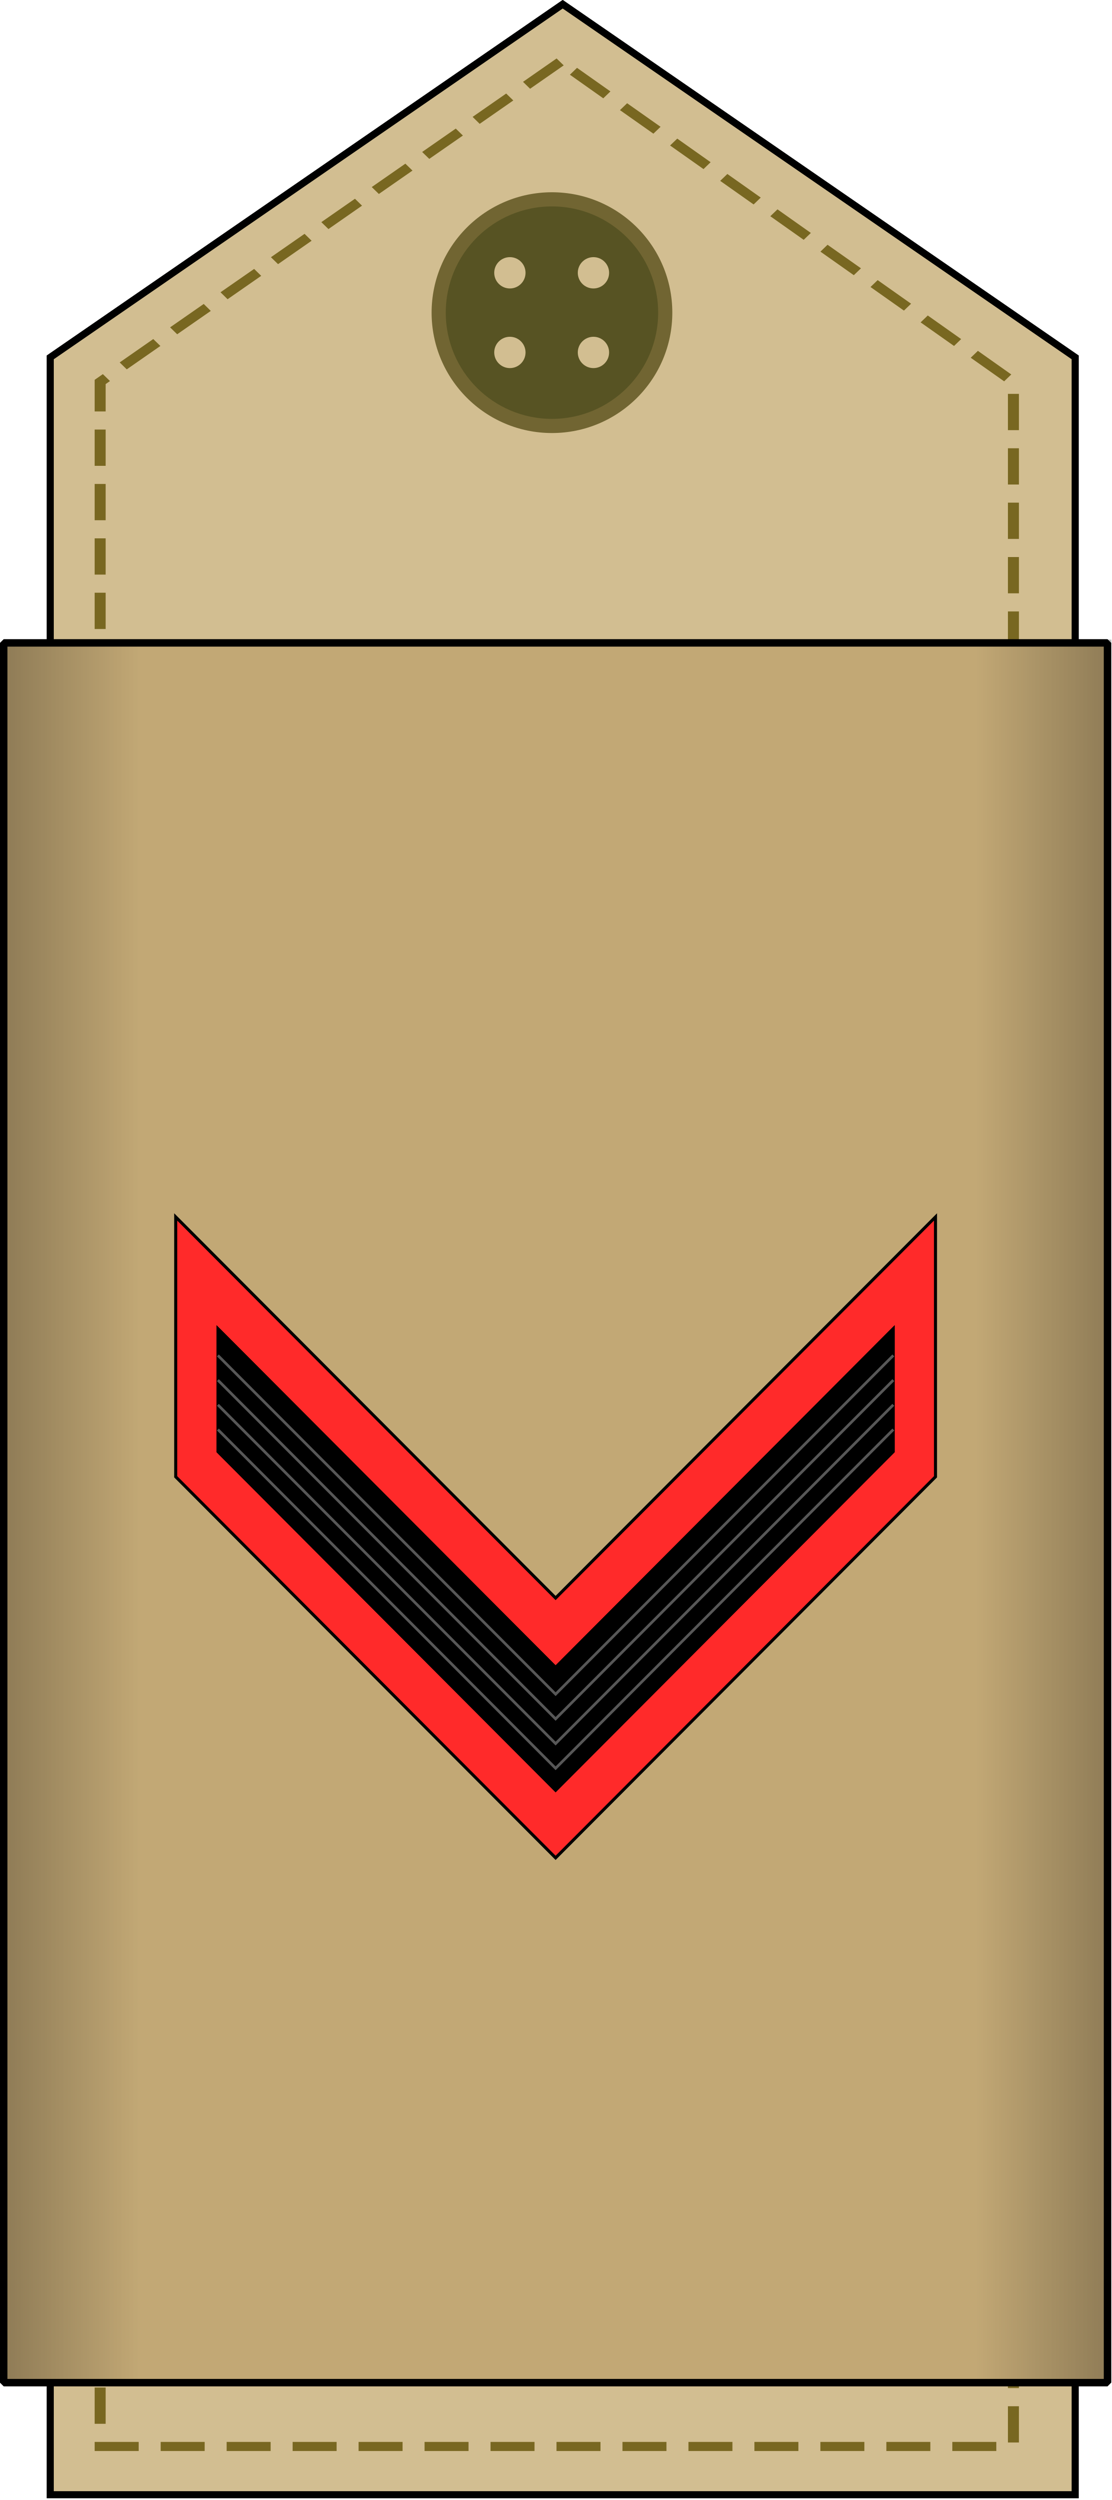 <?xml version="1.0" encoding="UTF-8" standalone="no"?>
<!-- Created with Inkscape (http://www.inkscape.org/) -->

<svg
   xmlns:dc="http://purl.org/dc/elements/1.1/"
   xmlns:cc="http://creativecommons.org/ns#"
   xmlns:rdf="http://www.w3.org/1999/02/22-rdf-syntax-ns#"
   xmlns:svg="http://www.w3.org/2000/svg"
   xmlns="http://www.w3.org/2000/svg"
   xmlns:xlink="http://www.w3.org/1999/xlink"
   xmlns:sodipodi="http://sodipodi.sourceforge.net/DTD/sodipodi-0.dtd"
   xmlns:inkscape="http://www.inkscape.org/namespaces/inkscape"
   width="75.834mm"
   height="170.43mm"
   viewBox="0 0 268.702 603.885"
   id="svg18992"
   version="1.1"
   inkscape:version="0.91 r13725"
   sodipodi:docname="01.RAO-PFC.svg">
  <defs
     id="defs18994">
    <linearGradient
       gradientUnits="userSpaceOnUse"
       y2="595.926"
       x2="-726.301"
       y1="595.926"
       x1="-915.028"
       id="linearGradient5023"
       xlink:href="#linearGradient5017"
       inkscape:collect="always"
       gradientTransform="matrix(1,0,0,0.936,0,60.543)" />
    <linearGradient
       id="linearGradient5017"
       inkscape:collect="always">
      <stop
         id="stop5019"
         offset="0"
         style="stop-color:#000000;stop-opacity:1;" />
      <stop
         id="stop5021"
         offset="1"
         style="stop-color:#000000;stop-opacity:0;" />
    </linearGradient>
    <linearGradient
       gradientTransform="matrix(-1,0,0,0.936,-1142.17,60.543)"
       y2="595.926"
       x2="-726.301"
       y1="595.926"
       x1="-915.028"
       gradientUnits="userSpaceOnUse"
       id="linearGradient5027"
       xlink:href="#linearGradient5017"
       inkscape:collect="always" />
  </defs>
  <sodipodi:namedview
     id="base"
     pagecolor="#ffffff"
     bordercolor="#666666"
     borderopacity="1.0"
     inkscape:pageopacity="0.0"
     inkscape:pageshadow="2"
     inkscape:zoom="0.35"
     inkscape:cx="-346.36352"
     inkscape:cy="404.7994"
     inkscape:document-units="px"
     inkscape:current-layer="layer1"
     showgrid="false"
     fit-margin-top="0"
     fit-margin-left="0"
     fit-margin-right="0"
     fit-margin-bottom="0"
     inkscape:window-width="1600"
     inkscape:window-height="838"
     inkscape:window-x="-8"
     inkscape:window-y="-8"
     inkscape:window-maximized="1" />
  <g
     inkscape:label="Layer 1"
     inkscape:groupmode="layer"
     id="layer1"
     transform="translate(-234.221,-333.277)">
    <g
       id="g18041"
       transform="matrix(0.651,0,0,0.651,218.534,270.829)">
      <g
         transform="translate(802.15,38.508)"
         id="g5029">
        <path
           style="fill:#d2be91;fill-opacity:1;stroke:#000000;stroke-width:2.646;stroke-linecap:butt;stroke-linejoin:miter;stroke-miterlimit:4;stroke-dasharray:none;stroke-opacity:1"
           d="m -759.414,983.177 0,-793.145 190.228,-131.058 190.228,131.058 0,793.145 z"
           id="path30766-4-3"
           inkscape:connector-curvature="0"
           sodipodi:nodetypes="cccccc" />
        <path
           style="color:#000000;font-style:normal;font-variant:normal;font-weight:normal;font-stretch:normal;font-size:medium;line-height:normal;font-family:Sans;-inkscape-font-specification:Sans;text-indent:0;text-align:start;text-decoration:none;text-decoration-line:none;letter-spacing:normal;word-spacing:normal;text-transform:none;direction:ltr;block-progression:tb;writing-mode:lr-tb;baseline-shift:baseline;text-anchor:start;display:inline;overflow:visible;visibility:visible;fill:#786721;fill-opacity:1;stroke:none;stroke-width:7;marker:none;enable-background:accumulate"
           d="m -583.919,87.789 2.624,2.568 12.48,-8.68 -2.642,-2.567 z m 17.4,-2.643 12.389,8.755 2.66,-2.553 -12.407,-8.754 z m -36.111,15.647 2.624,2.583 12.48,-8.68 -2.642,-2.568 z m 54.695,-2.508 12.407,8.739 2.66,-2.553 -12.407,-8.74 z m -73.424,15.527 2.642,2.568 12.48,-8.664 -2.642,-2.583 z m 92.026,-2.403 12.407,8.755 2.642,-2.553 -12.389,-8.755 z m -110.738,15.422 2.642,2.568 12.48,-8.68 -2.642,-2.567 z m 129.34,-2.297 12.407,8.755 2.642,-2.553 -12.389,-8.755 z m -148.051,15.317 2.642,2.568 12.462,-8.68 -2.624,-2.568 z m 166.653,-2.193 12.389,8.755 2.66,-2.553 -12.389,-8.755 z m -185.364,15.212 2.642,2.567 12.462,-8.679 -2.624,-2.568 z m 203.966,-2.072 12.389,8.74 2.66,-2.553 -12.407,-8.739 z m -222.678,15.076 2.624,2.583 12.48,-8.679 -2.624,-2.568 z m 241.261,-1.952 12.407,8.754 2.66,-2.553 -12.407,-8.755 z m -259.973,14.971 2.624,2.568 12.48,-8.665 -2.624,-2.583 z m 278.575,-1.847 12.407,8.755 2.642,-2.553 -12.389,-8.754 z m -297.286,14.866 2.624,2.567 12.48,-8.679 -2.642,-2.568 z m 315.888,-1.742 12.407,8.754 2.642,-2.553 -12.389,-8.755 z m -324.451,7.688 -0.729,0.51 0,0.781 0,10.947 4.081,0 0,-10.151 1.603,-1.126 -2.642,-2.568 z m 338.261,19.176 4.081,0 0,-13.455 -4.081,0 z m -338.99,13.244 4.081,0 0,-13.455 -4.081,0 z m 338.99,6.938 4.081,0 0,-13.455 -4.081,0 z m -338.99,13.244 4.081,0 0,-13.455 -4.081,0 z m 338.99,6.938 4.081,0 0,-13.455 -4.081,0 z m -338.99,13.244 4.081,0 0,-13.455 -4.081,0 z m 338.99,6.938 4.081,0 0,-13.455 -4.081,0 z m -338.99,13.244 4.081,0 0,-13.455 -4.081,0 z m 338.99,6.938 4.081,0 0,-13.455 -4.081,0 z m -338.99,13.244 4.081,0 0,-13.455 -4.081,0 z m 338.99,6.938 4.081,0 0,-13.455 -4.081,0 z m -338.99,13.244 4.081,0 0,-13.455 -4.081,0 z m 338.99,6.938 4.081,0 0,-13.455 -4.081,0 z m -338.99,13.244 4.081,0 0,-13.455 -4.081,0 z m 338.99,6.938 4.081,0 0,-13.455 -4.081,0 z m -338.99,13.244 4.081,0 0,-13.455 -4.081,0 z m 338.99,6.938 4.081,0 0,-13.455 -4.081,0 z m -338.99,13.244 4.081,0 0,-13.455 -4.081,0 z m 338.99,6.938 4.081,0 0,-13.455 -4.081,0 z m -338.99,13.244 4.081,0 0,-13.455 -4.081,0 z m 338.99,6.938 4.081,0 0,-13.455 -4.081,0 z m -338.99,13.244 4.081,0 0,-13.455 -4.081,0 z m 338.99,6.938 4.081,0 0,-13.455 -4.081,0 z m -338.99,13.244 4.081,0 0,-13.455 -4.081,0 z m 338.99,6.938 4.081,0 0,-13.455 -4.081,0 z m -338.99,13.244 4.081,0 0,-13.455 -4.081,0 z m 338.99,6.938 4.081,0 0,-13.455 -4.081,0 z m -338.99,13.244 4.081,0 0,-13.455 -4.081,0 z m 338.99,6.938 4.081,0 0,-13.455 -4.081,0 z m -338.99,13.244 4.081,0 0,-13.455 -4.081,0 z m 338.99,6.938 4.081,0 0,-13.455 -4.081,0 z m -338.99,13.244 4.081,0 0,-13.455 -4.081,0 z m 338.99,6.938 4.081,0 0,-13.455 -4.081,0 z m -338.99,13.244 4.081,0 0,-13.455 -4.081,0 z m 338.99,6.938 4.081,0 0,-13.455 -4.081,0 z m -338.99,13.244 4.081,0 0,-13.455 -4.081,0 z m 338.99,6.938 4.081,0 0,-13.455 -4.081,0 z m -338.99,13.244 4.081,0 0,-13.455 -4.081,0 z m 338.99,6.938 4.081,0 0,-13.455 -4.081,0 z m -338.99,13.244 4.081,0 0,-13.455 -4.081,0 z m 338.99,6.938 4.081,0 0,-13.455 -4.081,0 z m -338.99,13.244 4.081,0 0,-13.455 -4.081,0 z m 338.99,6.938 4.081,0 0,-13.455 -4.081,0 z m -338.99,13.244 4.081,0 0,-13.455 -4.081,0 z m 338.99,6.938 4.081,0 0,-13.455 -4.081,0 z m -338.99,13.244 4.081,0 0,-13.455 -4.081,0 z m 338.99,6.938 4.081,0 0,-13.455 -4.081,0 z m -338.99,13.244 4.081,0 0,-13.455 -4.081,0 z m 338.99,6.938 4.081,0 0,-13.455 -4.081,0 z m -338.99,13.244 4.081,0 0,-13.455 -4.081,0 z m 338.99,6.938 4.081,0 0,-13.455 -4.081,0 z m -338.99,13.244 4.081,0 0,-13.455 -4.081,0 z m 338.99,6.938 4.081,0 0,-13.455 -4.081,0 z m -338.99,13.244 4.081,0 0,-13.455 -4.081,0 z m 338.99,6.938 4.081,0 0,-13.455 -4.081,0 z m -338.99,13.244 4.081,0 0,-13.455 -4.081,0 z m 338.99,6.938 4.081,0 0,-13.455 -4.081,0 z m -338.99,13.244 4.081,0 0,-13.455 -4.081,0 z m 338.99,6.938 4.081,0 0,-13.455 -4.081,0 z m -338.99,13.244 4.081,0 0,-13.455 -4.081,0 z m 338.99,6.938 4.081,0 0,-13.455 -4.081,0 z m -338.99,13.244 4.081,0 0,-13.455 -4.081,0 z m 338.99,6.938 4.081,0 0,-13.455 -4.081,0 z m -338.99,13.244 4.081,0 0,-13.455 -4.081,0 z m 338.99,6.938 4.081,0 0,-13.455 -4.081,0 z m -338.99,13.244 4.081,0 0,-13.455 -4.081,0 z m 338.99,6.938 4.081,0 0,-13.455 -4.081,0 z m -338.99,13.244 4.081,0 0,-13.455 -4.081,0 z m 338.99,6.938 4.081,0 0,-13.455 -4.081,0 z m -338.99,13.244 4.081,0 0,-13.455 -4.081,0 z m 338.99,6.938 4.081,0 0,-13.455 -4.081,0 z m -338.99,13.244 4.081,0 0,-13.455 -4.081,0 z m 338.99,6.938 4.081,0 0,-13.455 -4.081,0 z m -338.99,13.244 4.081,0 0,-13.455 -4.081,0 z m 338.99,6.938 4.081,0 0,-13.455 -4.081,0 z m -338.99,1.472 0,1.682 2.041,0 14.302,0 0,-3.364 -12.262,0 -2.041,0 -2.041,0 z m 24.505,1.682 16.325,0 0,-3.364 -16.325,0 z m 24.487,0 16.325,0 0,-3.364 -16.325,0 z m 24.487,0 16.325,0 0,-3.364 -16.325,0 z m 24.487,0 16.325,0 0,-3.364 -16.325,0 z m 24.487,0 16.325,0 0,-3.364 -16.325,0 z m 24.487,0 16.325,0 0,-3.364 -16.325,0 z m 24.487,0 16.325,0 0,-3.364 -16.325,0 z m 24.487,0 16.325,0 0,-3.364 -16.325,0 z m 24.487,0 16.325,0 0,-3.364 -16.325,0 z m 24.487,0 16.325,0 0,-3.364 -16.325,0 z m 24.487,0 16.325,0 0,-3.364 -16.325,0 z m 24.487,0 16.325,0 0,-3.364 -16.325,0 z m 24.487,0 16.325,0 0,-3.364 -16.325,0 z"
           id="path30768-4"
           inkscape:connector-curvature="0" />
        <rect
           style="fill:#c2a875;fill-opacity:1;stroke:#000000;stroke-width:2.765;stroke-linecap:round;stroke-linejoin:bevel;stroke-miterlimit:4;stroke-dasharray:none;stroke-dashoffset:0;stroke-opacity:1"
           id="rect30770-3"
           width="409.718"
           height="645.589"
           x="-776.684"
           y="295.988" />
        <circle
           style="fill:#716532;fill-opacity:1;stroke:none;stroke-width:1.447;stroke-linecap:round;stroke-linejoin:bevel;stroke-miterlimit:4;stroke-dasharray:none;stroke-dashoffset:0;stroke-opacity:1"
           id="circle30774-8"
           cx="-573.176"
           cy="173.436"
           r="44.674" />
        <circle
           id="circle30776-7"
           style="fill:#575323;fill-opacity:1;stroke:none"
           cx="-573.176"
           cy="173.436"
           r="39.418" />
        <g
           id="g4293-9"
           transform="matrix(0.871,0,0,0.871,-1253.084,105.405)"
           style="fill:#d2be91;fill-opacity:1">
          <g
             transform="translate(0,-2.857)"
             id="g4283-5"
             style="fill:#d2be91;fill-opacity:1">
            <circle
               r="6.672"
               cy="63.988"
               cx="762.675"
               id="circle30780-1"
               style="opacity:1;fill:#d2be91;fill-opacity:1;stroke:none;stroke-width:5;stroke-linecap:round;stroke-linejoin:round;stroke-miterlimit:4;stroke-dasharray:none;stroke-dashoffset:0.3;stroke-opacity:1" />
            <circle
               style="opacity:1;fill:#d2be91;fill-opacity:1;stroke:none;stroke-width:5;stroke-linecap:round;stroke-linejoin:round;stroke-miterlimit:4;stroke-dasharray:none;stroke-dashoffset:0.3;stroke-opacity:1"
               id="circle30782-5"
               cx="798.286"
               cy="63.988"
               r="6.672" />
          </g>
          <g
             id="g4287-7"
             transform="translate(0,31.071)"
             style="fill:#d2be91;fill-opacity:1">
            <circle
               style="opacity:1;fill:#d2be91;fill-opacity:1;stroke:none;stroke-width:5;stroke-linecap:round;stroke-linejoin:round;stroke-miterlimit:4;stroke-dasharray:none;stroke-dashoffset:0.3;stroke-opacity:1"
               id="circle4289-3"
               cx="762.675"
               cy="63.988"
               r="6.672" />
            <circle
               r="6.672"
               cy="63.988"
               cx="798.286"
               id="circle4291-4"
               style="opacity:1;fill:#d2be91;fill-opacity:1;stroke:none;stroke-width:5;stroke-linecap:round;stroke-linejoin:round;stroke-miterlimit:4;stroke-dasharray:none;stroke-dashoffset:0.3;stroke-opacity:1" />
          </g>
        </g>
        <path
           inkscape:connector-curvature="0"
           id="rect4998"
           d="m -711.148,941.529 0,-646.76 -65.488,0 0,646.76 65.488,0 z"
           style="fill:url(#linearGradient5023);fill-opacity:1;stroke:none;stroke-width:2.861;stroke-linecap:round;stroke-linejoin:bevel;stroke-miterlimit:4;stroke-dasharray:none;stroke-dashoffset:0;stroke-opacity:1" />
        <path
           style="fill:url(#linearGradient5027);fill-opacity:1;stroke:none;stroke-width:2.861;stroke-linecap:round;stroke-linejoin:bevel;stroke-miterlimit:4;stroke-dasharray:none;stroke-dashoffset:0;stroke-opacity:1"
           d="m -431.022,941.529 0,-646.76 65.488,0 0,646.76 -65.488,0 z"
           id="path5025"
           inkscape:connector-curvature="0" />
      </g>
      <g
         id="g17737">
        <path
           sodipodi:nodetypes="ccccccc"
           style="fill:#ff2a2a;fill-rule:evenodd;stroke:#000000;stroke-width:1.125px;stroke-linecap:butt;stroke-linejoin:miter;stroke-opacity:1"
           d="m 371.334,643.933 -141.009,141.411 -141.009,-141.411 0,-96.422 141.009,141.411 141.009,-141.411 z"
           id="path17442"
           inkscape:connector-curvature="0" />
        <g
           id="g17476"
           transform="translate(-1155.747,-60.609)">
          <path
             inkscape:connector-curvature="0"
             id="path17436"
             d="m 1511.429,695.219 -125.357,125.714 -125.357,-125.714 0,-45.714 125.357,125.714 125.357,-125.714 z"
             style="fill:none;fill-rule:evenodd;stroke:#000000;stroke-width:1px;stroke-linecap:butt;stroke-linejoin:miter;stroke-opacity:1"
             sodipodi:nodetypes="ccccccc" />
          <path
             sodipodi:nodetypes="ccccccc"
             style="fill:#000000;fill-opacity:1;fill-rule:evenodd;stroke:#000000;stroke-width:1px;stroke-linecap:butt;stroke-linejoin:miter;stroke-opacity:1"
             d="m 1511.429,695.219 -125.357,125.714 -125.357,-125.714 0,-45.714 125.357,125.714 125.357,-125.714 z"
             id="path17440"
             inkscape:connector-curvature="0" />
          <g
             style="stroke:#575757;stroke-opacity:1"
             id="g17452">
            <path
               sodipodi:nodetypes="ccc"
               style="fill:none;fill-rule:evenodd;stroke:#575757;stroke-width:1px;stroke-linecap:butt;stroke-linejoin:miter;stroke-opacity:1"
               d="m 1260.714,659.505 125.357,125.714 125.357,-125.714"
               id="path17444"
               inkscape:connector-curvature="0" />
            <path
               inkscape:connector-curvature="0"
               id="path17446"
               d="m 1260.714,668.672 125.357,125.714 125.357,-125.714"
               style="fill:none;fill-rule:evenodd;stroke:#575757;stroke-width:1px;stroke-linecap:butt;stroke-linejoin:miter;stroke-opacity:1"
               sodipodi:nodetypes="ccc" />
            <path
               sodipodi:nodetypes="ccc"
               style="fill:none;fill-rule:evenodd;stroke:#575757;stroke-width:1px;stroke-linecap:butt;stroke-linejoin:miter;stroke-opacity:1"
               d="m 1260.714,677.838 125.357,125.714 125.357,-125.714"
               id="path17448"
               inkscape:connector-curvature="0" />
            <path
               inkscape:connector-curvature="0"
               id="path17450"
               d="m 1260.714,687.005 125.357,125.714 125.357,-125.714"
               style="fill:none;fill-rule:evenodd;stroke:#575757;stroke-width:1px;stroke-linecap:butt;stroke-linejoin:miter;stroke-opacity:1"
               sodipodi:nodetypes="ccc" />
          </g>
        </g>
      </g>
    </g>
  </g>
</svg>
